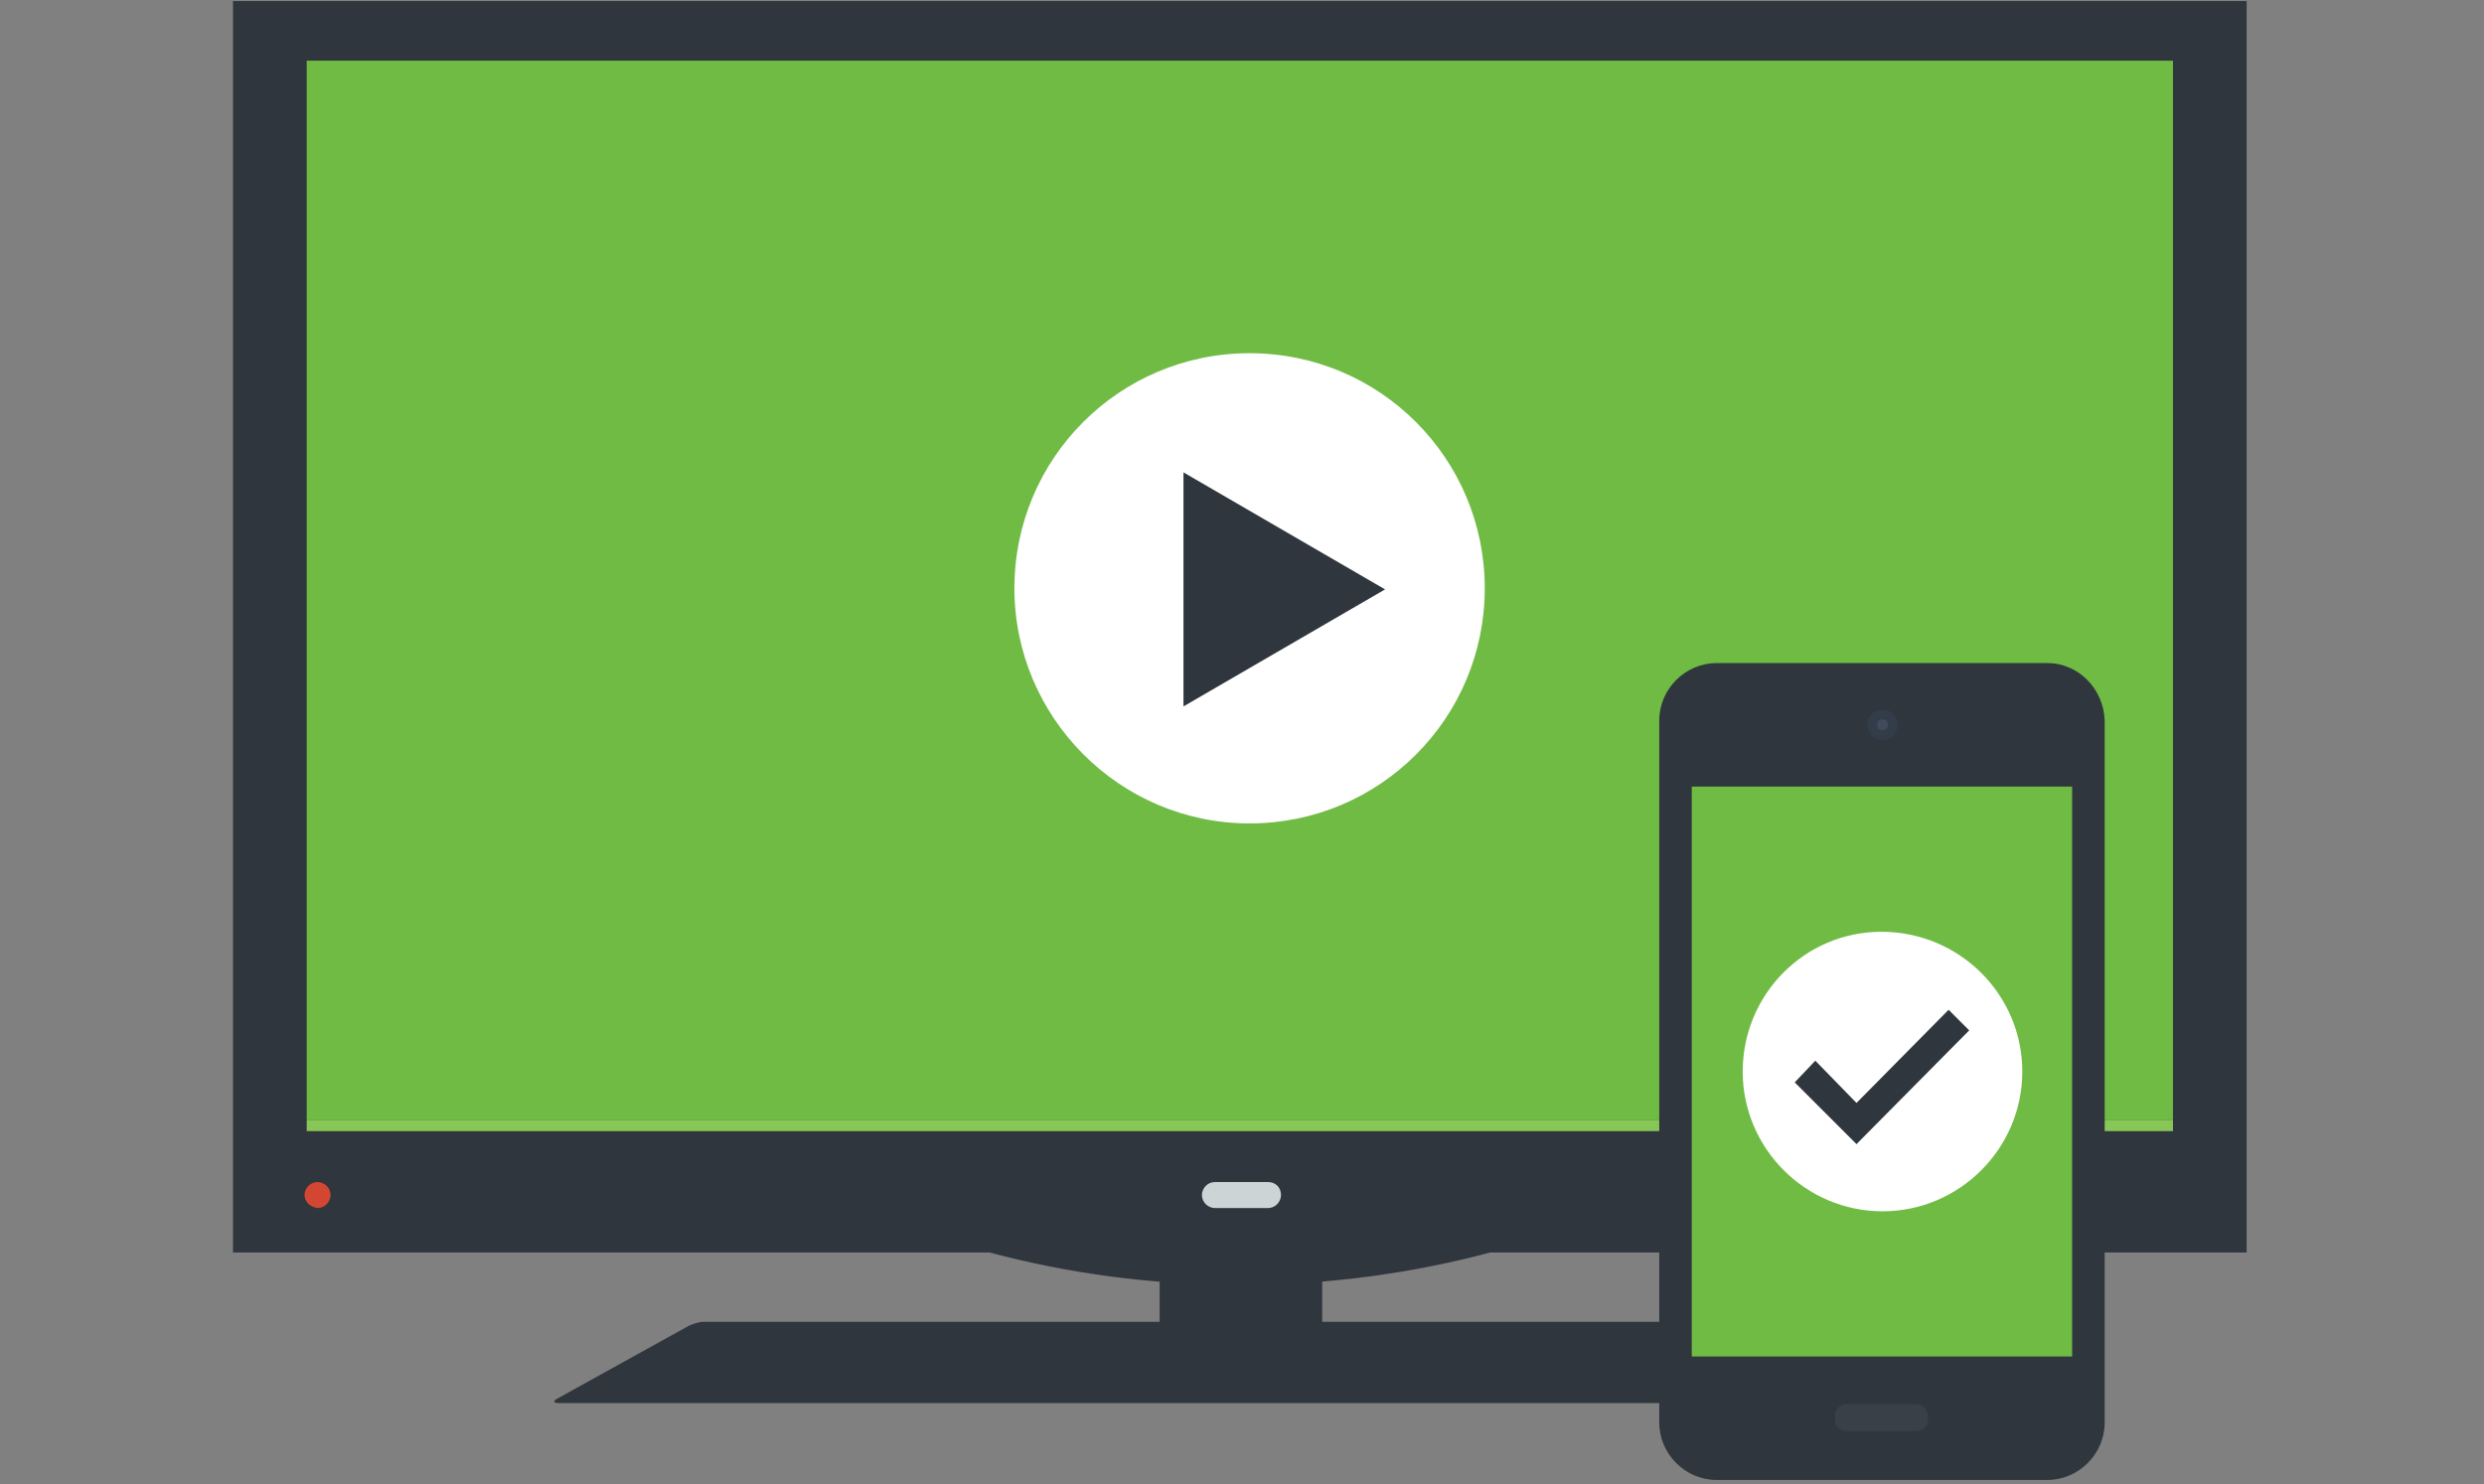 <?xml version="1.0" encoding="utf-8"?>
<!-- Generator: Adobe Illustrator 25.3.1, SVG Export Plug-In . SVG Version: 6.00 Build 0)  -->
<svg version="1.1" id="Layer_1" xmlns="http://www.w3.org/2000/svg" xmlns:xlink="http://www.w3.org/1999/xlink" x="0px" y="0px"
	 viewBox="0 0 229.2 137" style="enable-background:new 0 0 229.2 137;" xml:space="preserve">
<rect x="0" y="0" width="229.2" height="137" fill="#808080" stroke="none"/>
<style type="text/css">
	.st0{fill:#30363D;}
	.st1{fill:#6FBB44;}
	.st2{fill:#89C658;}
	.st3{fill:#CDD4D6;}
	.st4{fill:#D34732;}
	.st5{fill:#394047;}
	.st6{fill:#333C49;}
	.st7{fill:#3F4A5A;}
	.st8{fill:#FFFFFF;}
</style>
<g>
	<g>
		<g>
			<path class="st0" d="M207.4,0.1H21.5v115.5h69.8c7.1,1.9,14.9,3,23.1,3s16-1.1,23.1-3h69.8V0.1L207.4,0.1z"/>
			<rect x="107" y="118.2" class="st0" width="15" height="6.4"/>
			<path class="st0" d="M177.5,129.1c0.4,0.2,0.3,0.4-0.1,0.4H51.5c-0.4,0-0.5-0.2-0.1-0.4l12.1-6.7c0.4-0.2,1-0.4,1.4-0.4h100.8
				c0.4,0,1.1,0.2,1.4,0.4L177.5,129.1z"/>
			<rect x="28.3" y="5.6" class="st1" width="172.2" height="97.8"/>
			<rect x="28.3" y="103.4" class="st2" width="172.2" height="1"/>
			<path class="st3" d="M118.2,110.3c0,0.6-0.5,1.2-1.2,1.2h-4.9c-0.6,0-1.2-0.5-1.2-1.2l0,0c0-0.6,0.5-1.2,1.2-1.2h4.9
				C117.7,109.1,118.2,109.6,118.2,110.3L118.2,110.3z"/>
			<path class="st4" d="M28.1,110.3c0-0.6,0.5-1.2,1.2-1.2c0.6,0,1.2,0.5,1.2,1.2c0,0.6-0.5,1.2-1.2,1.2
				C28.6,111.4,28.1,110.9,28.1,110.3z"/>
		</g>
	</g>
</g>
<g>
	<path class="st0" d="M188.9,61.2h-30.5c-2.9,0-5.3,2.4-5.3,5.3v64.8c0,2.9,2.4,5.3,5.3,5.3h30.5c2.9,0,5.3-2.4,5.3-5.3V66.5
		C194.1,63.6,191.8,61.2,188.9,61.2z"/>
	<rect x="156.1" y="72.6" class="st1" width="35.1" height="52.6"/>
	<path class="st5" d="M170.4,132.1c-0.6,0-1.1-0.5-1.1-1.1v-0.3c0-0.6,0.5-1.1,1.1-1.1h6.4c0.6,0,1.1,0.5,1.1,1.1v0.3
		c0,0.6-0.5,1.1-1.1,1.1H170.4z"/>
	<g>
		<path class="st6" d="M175.1,66.9c0,0.8-0.6,1.4-1.4,1.4s-1.4-0.6-1.4-1.4c0-0.8,0.6-1.4,1.4-1.4C174.5,65.5,175.1,66.1,175.1,66.9
			z"/>
		<path class="st7" d="M174.2,66.9c0,0.3-0.2,0.5-0.5,0.5s-0.5-0.2-0.5-0.5c0-0.3,0.2-0.5,0.5-0.5S174.2,66.6,174.2,66.9z"/>
	</g>
	<g>
		<path class="st8" d="M186.6,98.9c0,7.1-5.8,12.9-12.9,12.9c-7.1,0-12.9-5.8-12.9-12.9S166.5,86,173.6,86
			C180.8,86,186.6,91.8,186.6,98.9z"/>
		<polygon class="st0" points="171.3,105.6 165.6,99.9 167.5,97.9 171.3,101.8 179.8,93.2 181.7,95.1 		"/>
	</g>
</g>
<path class="st8" d="M137,54.3c0,12-9.7,21.7-21.7,21.7s-21.7-9.8-21.7-21.7c0-12,9.7-21.7,21.7-21.7S137,42.3,137,54.3z"/>
<polygon class="st0" points="109.2,43.6 109.2,65.2 127.8,54.4 "/>
</svg>
